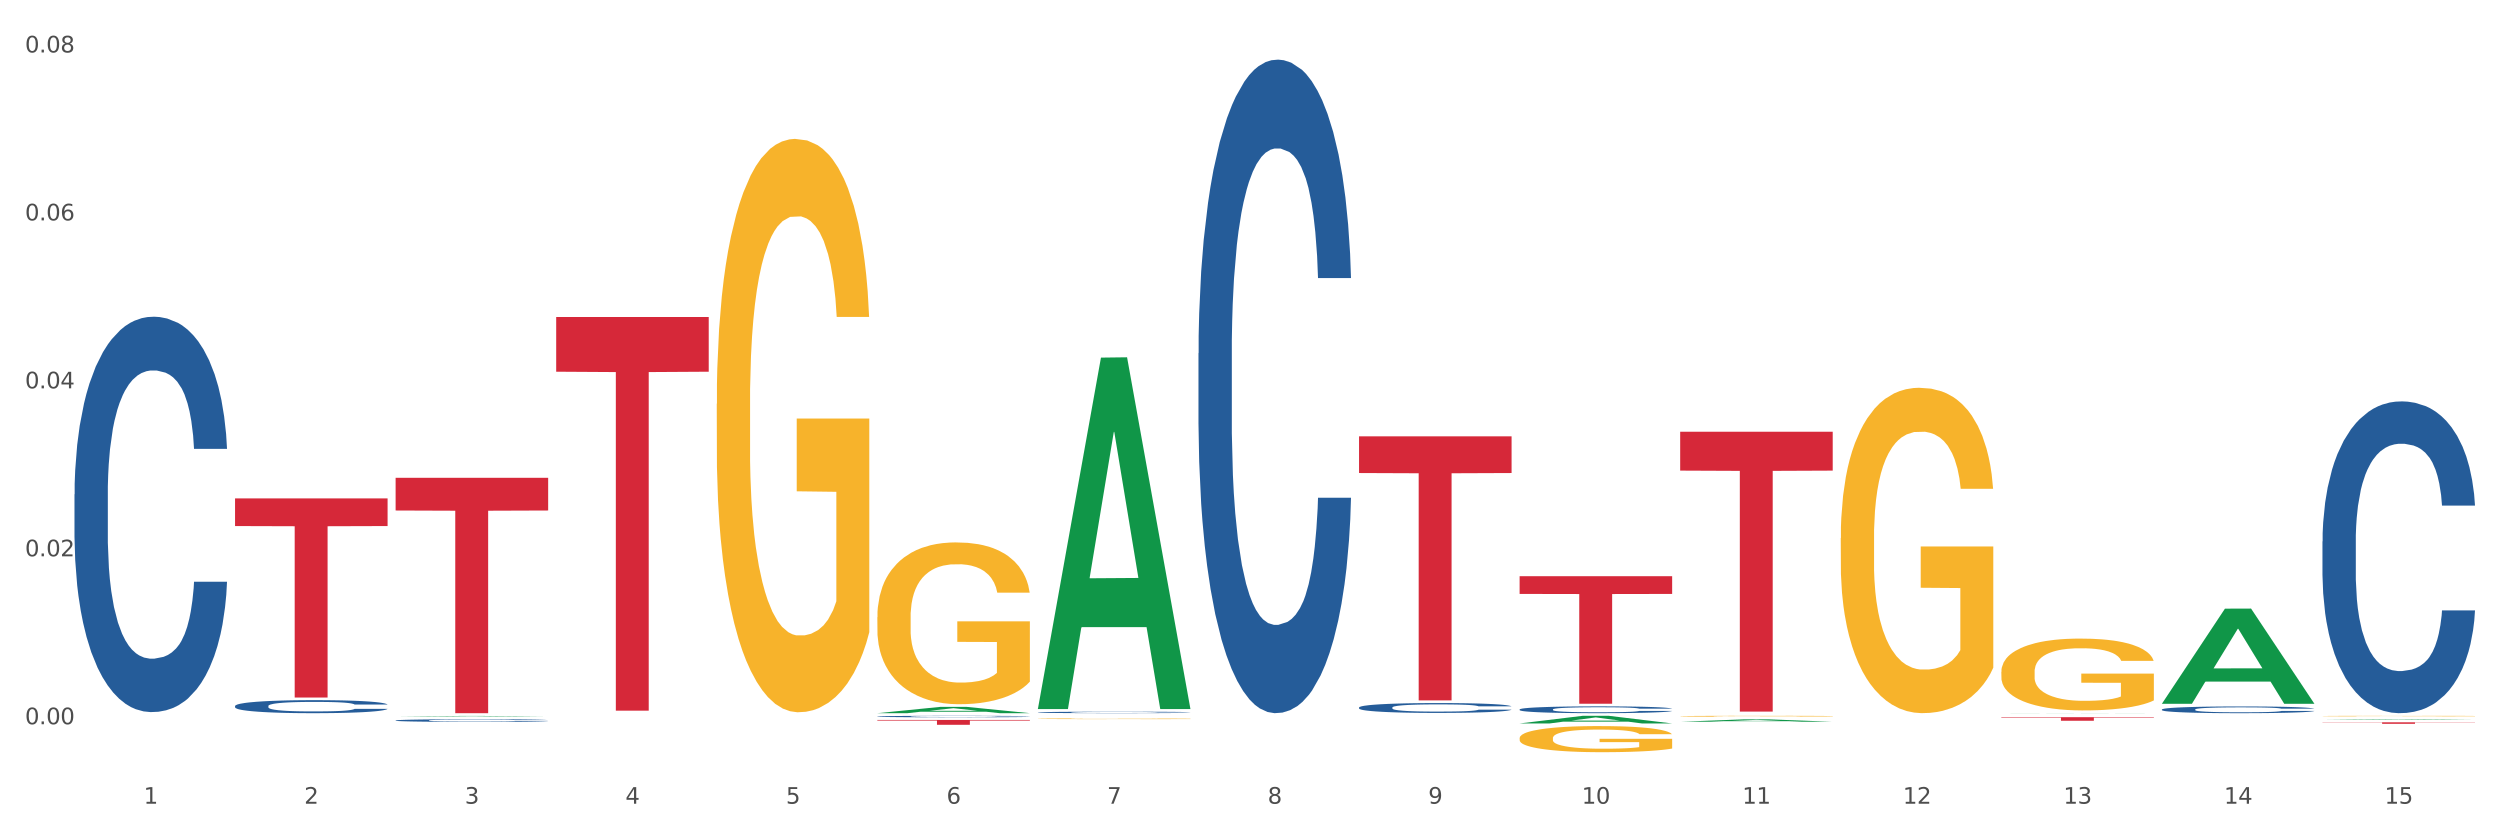 <?xml version="1.0" encoding="utf-8" standalone="no"?>
<!DOCTYPE svg PUBLIC "-//W3C//DTD SVG 1.1//EN"
  "http://www.w3.org/Graphics/SVG/1.1/DTD/svg11.dtd">
<svg xmlns:xlink="http://www.w3.org/1999/xlink" width="1080pt" height="360pt" viewBox="0 0 1080 360" xmlns="http://www.w3.org/2000/svg" version="1.1">
 <rect x="0" y="0" width="1080" height="360" fill="#333333" stroke="none"/>
 <defs>
  <style type="text/css">*{stroke-linejoin: round; stroke-linecap: butt}</style>
 </defs>
 <g id="figure_1">
  <g id="patch_1">
   <path d="M 0 360 
L 1080 360 
L 1080 0 
L 0 0 
z
" style="fill: #ffffff; stroke: #ffffff; stroke-linejoin: miter"/>
  </g>
  <g id="axes_1">
   <g id="matplotlib.axis_1">
    <g id="xtick_1">
     <g id="text_1">
      <!-- 1 -->
      <g style="fill: #4d4d4d" transform="translate(62.07 347.204) scale(0.096 -0.096)">
       <defs>
        <path id="DejaVuSans-31" d="M 794 531 
L 1825 531 
L 1825 4091 
L 703 3866 
L 703 4441 
L 1819 4666 
L 2450 4666 
L 2450 531 
L 3481 531 
L 3481 0 
L 794 0 
L 794 531 
z
" transform="scale(0.016)"/>
       </defs>
       <use xlink:href="#DejaVuSans-31"/>
      </g>
     </g>
    </g>
    <g id="xtick_2">
     <g id="text_2">
      <!-- 2 -->
      <g style="fill: #4d4d4d" transform="translate(131.436 347.204) scale(0.096 -0.096)">
       <defs>
        <path id="DejaVuSans-32" d="M 1228 531 
L 3431 531 
L 3431 0 
L 469 0 
L 469 531 
Q 828 903 1448 1529 
Q 2069 2156 2228 2338 
Q 2531 2678 2651 2914 
Q 2772 3150 2772 3378 
Q 2772 3750 2511 3984 
Q 2250 4219 1831 4219 
Q 1534 4219 1204 4116 
Q 875 4013 500 3803 
L 500 4441 
Q 881 4594 1212 4672 
Q 1544 4750 1819 4750 
Q 2544 4750 2975 4387 
Q 3406 4025 3406 3419 
Q 3406 3131 3298 2873 
Q 3191 2616 2906 2266 
Q 2828 2175 2409 1742 
Q 1991 1309 1228 531 
z
" transform="scale(0.016)"/>
       </defs>
       <use xlink:href="#DejaVuSans-32"/>
      </g>
     </g>
    </g>
    <g id="xtick_3">
     <g id="text_3">
      <!-- 3 -->
      <g style="fill: #4d4d4d" transform="translate(200.802 347.204) scale(0.096 -0.096)">
       <defs>
        <path id="DejaVuSans-33" d="M 2597 2516 
Q 3050 2419 3304 2112 
Q 3559 1806 3559 1356 
Q 3559 666 3084 287 
Q 2609 -91 1734 -91 
Q 1441 -91 1130 -33 
Q 819 25 488 141 
L 488 750 
Q 750 597 1062 519 
Q 1375 441 1716 441 
Q 2309 441 2620 675 
Q 2931 909 2931 1356 
Q 2931 1769 2642 2001 
Q 2353 2234 1838 2234 
L 1294 2234 
L 1294 2753 
L 1863 2753 
Q 2328 2753 2575 2939 
Q 2822 3125 2822 3475 
Q 2822 3834 2567 4026 
Q 2313 4219 1838 4219 
Q 1578 4219 1281 4162 
Q 984 4106 628 3988 
L 628 4550 
Q 988 4650 1302 4700 
Q 1616 4750 1894 4750 
Q 2613 4750 3031 4423 
Q 3450 4097 3450 3541 
Q 3450 3153 3228 2886 
Q 3006 2619 2597 2516 
z
" transform="scale(0.016)"/>
       </defs>
       <use xlink:href="#DejaVuSans-33"/>
      </g>
     </g>
    </g>
    <g id="xtick_4">
     <g id="text_4">
      <!-- 4 -->
      <g style="fill: #4d4d4d" transform="translate(270.169 347.204) scale(0.096 -0.096)">
       <defs>
        <path id="DejaVuSans-34" d="M 2419 4116 
L 825 1625 
L 2419 1625 
L 2419 4116 
z
M 2253 4666 
L 3047 4666 
L 3047 1625 
L 3713 1625 
L 3713 1100 
L 3047 1100 
L 3047 0 
L 2419 0 
L 2419 1100 
L 313 1100 
L 313 1709 
L 2253 4666 
z
" transform="scale(0.016)"/>
       </defs>
       <use xlink:href="#DejaVuSans-34"/>
      </g>
     </g>
    </g>
    <g id="xtick_5">
     <g id="text_5">
      <!-- 5 -->
      <g style="fill: #4d4d4d" transform="translate(339.535 347.204) scale(0.096 -0.096)">
       <defs>
        <path id="DejaVuSans-35" d="M 691 4666 
L 3169 4666 
L 3169 4134 
L 1269 4134 
L 1269 2991 
Q 1406 3038 1543 3061 
Q 1681 3084 1819 3084 
Q 2600 3084 3056 2656 
Q 3513 2228 3513 1497 
Q 3513 744 3044 326 
Q 2575 -91 1722 -91 
Q 1428 -91 1123 -41 
Q 819 9 494 109 
L 494 744 
Q 775 591 1075 516 
Q 1375 441 1709 441 
Q 2250 441 2565 725 
Q 2881 1009 2881 1497 
Q 2881 1984 2565 2268 
Q 2250 2553 1709 2553 
Q 1456 2553 1204 2497 
Q 953 2441 691 2322 
L 691 4666 
z
" transform="scale(0.016)"/>
       </defs>
       <use xlink:href="#DejaVuSans-35"/>
      </g>
     </g>
    </g>
    <g id="xtick_6">
     <g id="text_6">
      <!-- 6 -->
      <g style="fill: #4d4d4d" transform="translate(408.901 347.204) scale(0.096 -0.096)">
       <defs>
        <path id="DejaVuSans-36" d="M 2113 2584 
Q 1688 2584 1439 2293 
Q 1191 2003 1191 1497 
Q 1191 994 1439 701 
Q 1688 409 2113 409 
Q 2538 409 2786 701 
Q 3034 994 3034 1497 
Q 3034 2003 2786 2293 
Q 2538 2584 2113 2584 
z
M 3366 4563 
L 3366 3988 
Q 3128 4100 2886 4159 
Q 2644 4219 2406 4219 
Q 1781 4219 1451 3797 
Q 1122 3375 1075 2522 
Q 1259 2794 1537 2939 
Q 1816 3084 2150 3084 
Q 2853 3084 3261 2657 
Q 3669 2231 3669 1497 
Q 3669 778 3244 343 
Q 2819 -91 2113 -91 
Q 1303 -91 875 529 
Q 447 1150 447 2328 
Q 447 3434 972 4092 
Q 1497 4750 2381 4750 
Q 2619 4750 2861 4703 
Q 3103 4656 3366 4563 
z
" transform="scale(0.016)"/>
       </defs>
       <use xlink:href="#DejaVuSans-36"/>
      </g>
     </g>
    </g>
    <g id="xtick_7">
     <g id="text_7">
      <!-- 7 -->
      <g style="fill: #4d4d4d" transform="translate(478.267 347.204) scale(0.096 -0.096)">
       <defs>
        <path id="DejaVuSans-37" d="M 525 4666 
L 3525 4666 
L 3525 4397 
L 1831 0 
L 1172 0 
L 2766 4134 
L 525 4134 
L 525 4666 
z
" transform="scale(0.016)"/>
       </defs>
       <use xlink:href="#DejaVuSans-37"/>
      </g>
     </g>
    </g>
    <g id="xtick_8">
     <g id="text_8">
      <!-- 8 -->
      <g style="fill: #4d4d4d" transform="translate(547.634 347.204) scale(0.096 -0.096)">
       <defs>
        <path id="DejaVuSans-38" d="M 2034 2216 
Q 1584 2216 1326 1975 
Q 1069 1734 1069 1313 
Q 1069 891 1326 650 
Q 1584 409 2034 409 
Q 2484 409 2743 651 
Q 3003 894 3003 1313 
Q 3003 1734 2745 1975 
Q 2488 2216 2034 2216 
z
M 1403 2484 
Q 997 2584 770 2862 
Q 544 3141 544 3541 
Q 544 4100 942 4425 
Q 1341 4750 2034 4750 
Q 2731 4750 3128 4425 
Q 3525 4100 3525 3541 
Q 3525 3141 3298 2862 
Q 3072 2584 2669 2484 
Q 3125 2378 3379 2068 
Q 3634 1759 3634 1313 
Q 3634 634 3220 271 
Q 2806 -91 2034 -91 
Q 1263 -91 848 271 
Q 434 634 434 1313 
Q 434 1759 690 2068 
Q 947 2378 1403 2484 
z
M 1172 3481 
Q 1172 3119 1398 2916 
Q 1625 2713 2034 2713 
Q 2441 2713 2670 2916 
Q 2900 3119 2900 3481 
Q 2900 3844 2670 4047 
Q 2441 4250 2034 4250 
Q 1625 4250 1398 4047 
Q 1172 3844 1172 3481 
z
" transform="scale(0.016)"/>
       </defs>
       <use xlink:href="#DejaVuSans-38"/>
      </g>
     </g>
    </g>
    <g id="xtick_9">
     <g id="text_9">
      <!-- 9 -->
      <g style="fill: #4d4d4d" transform="translate(617 347.204) scale(0.096 -0.096)">
       <defs>
        <path id="DejaVuSans-39" d="M 703 97 
L 703 672 
Q 941 559 1184 500 
Q 1428 441 1663 441 
Q 2288 441 2617 861 
Q 2947 1281 2994 2138 
Q 2813 1869 2534 1725 
Q 2256 1581 1919 1581 
Q 1219 1581 811 2004 
Q 403 2428 403 3163 
Q 403 3881 828 4315 
Q 1253 4750 1959 4750 
Q 2769 4750 3195 4129 
Q 3622 3509 3622 2328 
Q 3622 1225 3098 567 
Q 2575 -91 1691 -91 
Q 1453 -91 1209 -44 
Q 966 3 703 97 
z
M 1959 2075 
Q 2384 2075 2632 2365 
Q 2881 2656 2881 3163 
Q 2881 3666 2632 3958 
Q 2384 4250 1959 4250 
Q 1534 4250 1286 3958 
Q 1038 3666 1038 3163 
Q 1038 2656 1286 2365 
Q 1534 2075 1959 2075 
z
" transform="scale(0.016)"/>
       </defs>
       <use xlink:href="#DejaVuSans-39"/>
      </g>
     </g>
    </g>
    <g id="xtick_10">
     <g id="text_10">
      <!-- 10 -->
      <g style="fill: #4d4d4d" transform="translate(683.312 347.204) scale(0.096 -0.096)">
       <defs>
        <path id="DejaVuSans-30" d="M 2034 4250 
Q 1547 4250 1301 3770 
Q 1056 3291 1056 2328 
Q 1056 1369 1301 889 
Q 1547 409 2034 409 
Q 2525 409 2770 889 
Q 3016 1369 3016 2328 
Q 3016 3291 2770 3770 
Q 2525 4250 2034 4250 
z
M 2034 4750 
Q 2819 4750 3233 4129 
Q 3647 3509 3647 2328 
Q 3647 1150 3233 529 
Q 2819 -91 2034 -91 
Q 1250 -91 836 529 
Q 422 1150 422 2328 
Q 422 3509 836 4129 
Q 1250 4750 2034 4750 
z
" transform="scale(0.016)"/>
       </defs>
       <use xlink:href="#DejaVuSans-31"/>
       <use xlink:href="#DejaVuSans-30" transform="translate(63.623 0)"/>
      </g>
     </g>
    </g>
    <g id="xtick_11">
     <g id="text_11">
      <!-- 11 -->
      <g style="fill: #4d4d4d" transform="translate(752.678 347.204) scale(0.096 -0.096)">
       <use xlink:href="#DejaVuSans-31"/>
       <use xlink:href="#DejaVuSans-31" transform="translate(63.623 0)"/>
      </g>
     </g>
    </g>
    <g id="xtick_12">
     <g id="text_12">
      <!-- 12 -->
      <g style="fill: #4d4d4d" transform="translate(822.044 347.204) scale(0.096 -0.096)">
       <use xlink:href="#DejaVuSans-31"/>
       <use xlink:href="#DejaVuSans-32" transform="translate(63.623 0)"/>
      </g>
     </g>
    </g>
    <g id="xtick_13">
     <g id="text_13">
      <!-- 13 -->
      <g style="fill: #4d4d4d" transform="translate(891.411 347.204) scale(0.096 -0.096)">
       <use xlink:href="#DejaVuSans-31"/>
       <use xlink:href="#DejaVuSans-33" transform="translate(63.623 0)"/>
      </g>
     </g>
    </g>
    <g id="xtick_14">
     <g id="text_14">
      <!-- 14 -->
      <g style="fill: #4d4d4d" transform="translate(960.777 347.204) scale(0.096 -0.096)">
       <use xlink:href="#DejaVuSans-31"/>
       <use xlink:href="#DejaVuSans-34" transform="translate(63.623 0)"/>
      </g>
     </g>
    </g>
    <g id="xtick_15">
     <g id="text_15">
      <!-- 15 -->
      <g style="fill: #4d4d4d" transform="translate(1030.143 347.204) scale(0.096 -0.096)">
       <use xlink:href="#DejaVuSans-31"/>
       <use xlink:href="#DejaVuSans-35" transform="translate(63.623 0)"/>
      </g>
     </g>
    </g>
    <g id="xtick_16"/>
    <g id="xtick_17"/>
    <g id="xtick_18"/>
    <g id="xtick_19"/>
    <g id="xtick_20"/>
    <g id="xtick_21"/>
    <g id="xtick_22"/>
    <g id="xtick_23"/>
    <g id="xtick_24"/>
    <g id="xtick_25"/>
    <g id="xtick_26"/>
    <g id="xtick_27"/>
    <g id="xtick_28"/>
    <g id="xtick_29"/>
   </g>
   <g id="matplotlib.axis_2">
    <g id="ytick_1">
     <g id="text_16">
      <!-- 0.00 -->
      <g style="fill: #4d4d4d" transform="translate(10.8 312.876) scale(0.096 -0.096)">
       <defs>
        <path id="DejaVuSans-2e" d="M 684 794 
L 1344 794 
L 1344 0 
L 684 0 
L 684 794 
z
" transform="scale(0.016)"/>
       </defs>
       <use xlink:href="#DejaVuSans-30"/>
       <use xlink:href="#DejaVuSans-2e" transform="translate(63.623 0)"/>
       <use xlink:href="#DejaVuSans-30" transform="translate(95.41 0)"/>
       <use xlink:href="#DejaVuSans-30" transform="translate(159.033 0)"/>
      </g>
     </g>
    </g>
    <g id="ytick_2">
     <g id="text_17">
      <!-- 0.02 -->
      <g style="fill: #4d4d4d" transform="translate(10.8 240.323) scale(0.096 -0.096)">
       <use xlink:href="#DejaVuSans-30"/>
       <use xlink:href="#DejaVuSans-2e" transform="translate(63.623 0)"/>
       <use xlink:href="#DejaVuSans-30" transform="translate(95.41 0)"/>
       <use xlink:href="#DejaVuSans-32" transform="translate(159.033 0)"/>
      </g>
     </g>
    </g>
    <g id="ytick_3">
     <g id="text_18">
      <!-- 0.04 -->
      <g style="fill: #4d4d4d" transform="translate(10.8 167.771) scale(0.096 -0.096)">
       <use xlink:href="#DejaVuSans-30"/>
       <use xlink:href="#DejaVuSans-2e" transform="translate(63.623 0)"/>
       <use xlink:href="#DejaVuSans-30" transform="translate(95.41 0)"/>
       <use xlink:href="#DejaVuSans-34" transform="translate(159.033 0)"/>
      </g>
     </g>
    </g>
    <g id="ytick_4">
     <g id="text_19">
      <!-- 0.06 -->
      <g style="fill: #4d4d4d" transform="translate(10.8 95.218) scale(0.096 -0.096)">
       <use xlink:href="#DejaVuSans-30"/>
       <use xlink:href="#DejaVuSans-2e" transform="translate(63.623 0)"/>
       <use xlink:href="#DejaVuSans-30" transform="translate(95.41 0)"/>
       <use xlink:href="#DejaVuSans-36" transform="translate(159.033 0)"/>
      </g>
     </g>
    </g>
    <g id="ytick_5">
     <g id="text_20">
      <!-- 0.08 -->
      <g style="fill: #4d4d4d" transform="translate(10.8 22.666) scale(0.096 -0.096)">
       <use xlink:href="#DejaVuSans-30"/>
       <use xlink:href="#DejaVuSans-2e" transform="translate(63.623 0)"/>
       <use xlink:href="#DejaVuSans-30" transform="translate(95.41 0)"/>
       <use xlink:href="#DejaVuSans-38" transform="translate(159.033 0)"/>
      </g>
     </g>
    </g>
    <g id="ytick_6"/>
    <g id="ytick_7"/>
    <g id="ytick_8"/>
    <g id="ytick_9"/>
   </g>
   <g id="PolyCollection_1">
    <path d="M 170.907 309.58 
L 170.975 309.58 
L 198.15 309.297 
L 209.427 309.296 
L 236.805 309.581 
L 223.762 309.581 
L 217.851 309.514 
L 189.794 309.514 
L 189.59 309.516 
L 183.883 309.581 
L 170.907 309.581 
L 170.907 309.58 
L 193.326 309.475 
L 214.319 309.475 
L 203.924 309.357 
L 203.788 309.356 
L 203.653 309.357 
L 193.258 309.475 
L 193.326 309.475 
L 170.907 309.58 
z
" clip-path="url(#p8380f7d288)" style="fill: #109648"/>
    <path d="M 725.837 186.498 
L 791.735 186.498 
L 791.735 203.303 
L 765.813 203.417 
L 765.813 307.424 
L 751.603 307.424 
L 751.603 203.417 
L 725.837 203.303 
L 725.837 186.612 
L 725.837 186.498 
z
" clip-path="url(#p8380f7d288)" style="fill: #d62839"/>
    <path d="M 656.471 248.917 
L 722.369 248.917 
L 722.369 256.574 
L 696.447 256.625 
L 696.447 304.011 
L 682.237 304.011 
L 682.237 256.625 
L 656.471 256.574 
L 656.471 248.969 
L 656.471 248.917 
z
" clip-path="url(#p8380f7d288)" style="fill: #d62839"/>
    <path d="M 587.105 188.492 
L 653.003 188.492 
L 653.003 204.347 
L 627.081 204.454 
L 627.081 302.584 
L 612.871 302.584 
L 612.871 204.454 
L 587.105 204.347 
L 587.105 188.599 
L 587.105 188.492 
z
" clip-path="url(#p8380f7d288)" style="fill: #d62839"/>
    <path d="M 379.006 311.012 
L 444.904 311.012 
L 444.904 311.303 
L 418.982 311.305 
L 418.982 313.104 
L 404.772 313.104 
L 404.772 311.305 
L 379.006 311.303 
L 379.006 311.014 
L 379.006 311.012 
z
" clip-path="url(#p8380f7d288)" style="fill: #d62839"/>
    <path d="M 240.274 136.941 
L 306.172 136.941 
L 306.172 160.577 
L 280.25 160.737 
L 280.25 307.022 
L 266.039 307.022 
L 266.039 160.737 
L 240.274 160.577 
L 240.274 137.101 
L 240.274 136.941 
z
" clip-path="url(#p8380f7d288)" style="fill: #d62839"/>
    <path d="M 170.907 206.403 
L 236.805 206.403 
L 236.805 220.535 
L 210.883 220.63 
L 210.883 308.095 
L 196.673 308.095 
L 196.673 220.63 
L 170.907 220.535 
L 170.907 206.498 
L 170.907 206.403 
z
" clip-path="url(#p8380f7d288)" style="fill: #d62839"/>
    <path d="M 101.541 215.299 
L 167.439 215.299 
L 167.439 227.254 
L 141.517 227.335 
L 141.517 301.327 
L 127.307 301.327 
L 127.307 227.335 
L 101.541 227.254 
L 101.541 215.38 
L 101.541 215.299 
z
" clip-path="url(#p8380f7d288)" style="fill: #d62839"/>
    <path d="M 32.175 213.565 
L 32.253 213.409 
L 32.253 209.041 
L 32.487 203.113 
L 33.343 192.194 
L 34.434 183.926 
L 36.303 174.254 
L 37.316 170.198 
L 38.64 165.675 
L 41.366 158.343 
L 44.482 152.103 
L 46.663 148.671 
L 48.299 146.487 
L 51.96 142.587 
L 54.063 140.871 
L 56.244 139.468 
L 58.114 138.532 
L 61.229 137.44 
L 63.722 136.972 
L 66.604 136.816 
L 69.019 136.972 
L 72.212 137.596 
L 76.886 139.468 
L 78.677 140.559 
L 81.092 142.431 
L 83.585 144.927 
L 85.61 147.423 
L 87.947 151.011 
L 90.361 155.691 
L 92.698 161.619 
L 94.334 167.079 
L 95.658 172.85 
L 96.827 179.87 
L 97.683 187.514 
L 98.073 193.91 
L 83.818 193.91 
L 83.429 188.138 
L 82.65 181.898 
L 81.871 177.686 
L 81.014 174.254 
L 79.69 170.354 
L 78.522 167.859 
L 76.574 164.895 
L 74.783 163.023 
L 73.303 161.931 
L 71.511 160.995 
L 67.694 160.059 
L 64.968 160.059 
L 63.255 160.371 
L 61.151 161.151 
L 59.36 162.243 
L 57.257 164.115 
L 55.621 166.143 
L 53.985 168.794 
L 53.05 170.666 
L 51.648 174.098 
L 50.714 176.906 
L 49.467 181.742 
L 48.766 185.174 
L 47.52 194.066 
L 46.975 200.617 
L 46.741 205.141 
L 46.585 210.133 
L 46.585 234.468 
L 47.053 245.388 
L 47.442 250.068 
L 48.065 255.371 
L 49.234 262.235 
L 50.947 268.943 
L 52.739 273.779 
L 54.219 276.743 
L 55.621 278.927 
L 57.023 280.643 
L 58.737 282.202 
L 60.139 283.138 
L 62.242 284.074 
L 64.734 284.542 
L 66.682 284.542 
L 70.654 283.762 
L 72.446 282.982 
L 74.16 281.89 
L 76.029 280.175 
L 77.509 278.303 
L 78.366 276.899 
L 79.768 273.935 
L 80.858 270.815 
L 81.793 267.227 
L 82.416 264.107 
L 83.117 259.427 
L 83.663 254.123 
L 83.818 251.316 
L 98.073 251.316 
L 97.761 256.931 
L 97.216 262.391 
L 96.126 269.723 
L 95.269 273.935 
L 93.945 279.083 
L 92.542 283.45 
L 90.595 288.286 
L 88.804 291.874 
L 86.934 294.994 
L 84.909 297.802 
L 81.248 301.702 
L 79.924 302.794 
L 77.12 304.666 
L 74.939 305.758 
L 71.745 306.85 
L 68.473 307.474 
L 65.046 307.63 
L 62.008 307.318 
L 58.659 306.382 
L 56.556 305.446 
L 54.219 304.042 
L 51.493 301.858 
L 48.922 299.206 
L 46.507 296.086 
L 44.248 292.498 
L 42.145 288.442 
L 39.419 281.734 
L 37.394 275.183 
L 35.914 269.099 
L 34.901 263.951 
L 33.889 257.399 
L 33.343 252.876 
L 32.487 241.956 
L 32.175 231.816 
L 32.175 213.565 
z
" clip-path="url(#p8380f7d288)" style="fill: #255c99"/>
    <path d="M 101.541 304.992 
L 101.619 304.987 
L 101.619 304.843 
L 101.853 304.647 
L 102.71 304.287 
L 103.8 304.015 
L 105.67 303.696 
L 106.682 303.562 
L 108.006 303.413 
L 110.733 303.171 
L 113.848 302.965 
L 116.029 302.852 
L 117.665 302.78 
L 121.326 302.651 
L 123.429 302.594 
L 125.61 302.548 
L 127.48 302.517 
L 130.595 302.481 
L 133.088 302.466 
L 135.97 302.461 
L 138.385 302.466 
L 141.578 302.486 
L 146.252 302.548 
L 148.044 302.584 
L 150.458 302.646 
L 152.951 302.728 
L 154.976 302.811 
L 157.313 302.929 
L 159.728 303.083 
L 162.064 303.279 
L 163.7 303.459 
L 165.024 303.649 
L 166.193 303.881 
L 167.05 304.133 
L 167.439 304.344 
L 153.185 304.344 
L 152.795 304.154 
L 152.016 303.948 
L 151.237 303.809 
L 150.38 303.696 
L 149.056 303.567 
L 147.888 303.485 
L 145.941 303.387 
L 144.149 303.325 
L 142.669 303.289 
L 140.877 303.258 
L 137.061 303.227 
L 134.334 303.227 
L 132.621 303.238 
L 130.518 303.263 
L 128.726 303.299 
L 126.623 303.361 
L 124.987 303.428 
L 123.351 303.515 
L 122.417 303.577 
L 121.015 303.69 
L 120.08 303.783 
L 118.834 303.943 
L 118.133 304.056 
L 116.886 304.349 
L 116.341 304.565 
L 116.107 304.714 
L 115.952 304.879 
L 115.952 305.682 
L 116.419 306.042 
L 116.808 306.196 
L 117.431 306.371 
L 118.6 306.598 
L 120.314 306.819 
L 122.105 306.978 
L 123.585 307.076 
L 124.987 307.148 
L 126.389 307.205 
L 128.103 307.256 
L 129.505 307.287 
L 131.608 307.318 
L 134.101 307.333 
L 136.048 307.333 
L 140.021 307.308 
L 141.812 307.282 
L 143.526 307.246 
L 145.395 307.189 
L 146.875 307.128 
L 147.732 307.081 
L 149.134 306.984 
L 150.225 306.881 
L 151.159 306.762 
L 151.783 306.659 
L 152.484 306.505 
L 153.029 306.33 
L 153.185 306.237 
L 167.439 306.237 
L 167.128 306.423 
L 166.582 306.603 
L 165.492 306.845 
L 164.635 306.984 
L 163.311 307.153 
L 161.909 307.297 
L 159.961 307.457 
L 158.17 307.575 
L 156.3 307.678 
L 154.275 307.771 
L 150.614 307.899 
L 149.29 307.935 
L 146.486 307.997 
L 144.305 308.033 
L 141.111 308.069 
L 137.84 308.09 
L 134.412 308.095 
L 131.374 308.085 
L 128.025 308.054 
L 125.922 308.023 
L 123.585 307.977 
L 120.859 307.905 
L 118.288 307.817 
L 115.874 307.714 
L 113.615 307.596 
L 111.512 307.462 
L 108.785 307.241 
L 106.76 307.025 
L 105.28 306.824 
L 104.267 306.654 
L 103.255 306.438 
L 102.71 306.289 
L 101.853 305.929 
L 101.541 305.594 
L 101.541 304.992 
z
" clip-path="url(#p8380f7d288)" style="fill: #255c99"/>
    <path d="M 170.907 311.228 
L 170.985 311.227 
L 170.985 311.198 
L 171.219 311.158 
L 172.076 311.085 
L 173.166 311.03 
L 175.036 310.965 
L 176.048 310.938 
L 177.373 310.908 
L 180.099 310.859 
L 183.215 310.817 
L 185.396 310.794 
L 187.031 310.779 
L 190.692 310.753 
L 192.796 310.742 
L 194.977 310.732 
L 196.846 310.726 
L 199.962 310.719 
L 202.454 310.716 
L 205.336 310.715 
L 207.751 310.716 
L 210.945 310.72 
L 215.618 310.732 
L 217.41 310.74 
L 219.825 310.752 
L 222.317 310.769 
L 224.342 310.786 
L 226.679 310.81 
L 229.094 310.841 
L 231.431 310.88 
L 233.066 310.917 
L 234.391 310.956 
L 235.559 311.003 
L 236.416 311.054 
L 236.805 311.096 
L 222.551 311.096 
L 222.161 311.058 
L 221.382 311.016 
L 220.604 310.988 
L 219.747 310.965 
L 218.422 310.939 
L 217.254 310.922 
L 215.307 310.902 
L 213.515 310.89 
L 212.035 310.883 
L 210.244 310.876 
L 206.427 310.87 
L 203.701 310.87 
L 201.987 310.872 
L 199.884 310.877 
L 198.092 310.885 
L 195.989 310.897 
L 194.353 310.911 
L 192.718 310.928 
L 191.783 310.941 
L 190.381 310.964 
L 189.446 310.983 
L 188.2 311.015 
L 187.499 311.038 
L 186.252 311.097 
L 185.707 311.141 
L 185.474 311.172 
L 185.318 311.205 
L 185.318 311.368 
L 185.785 311.441 
L 186.175 311.472 
L 186.798 311.507 
L 187.966 311.553 
L 189.68 311.598 
L 191.471 311.631 
L 192.951 311.65 
L 194.353 311.665 
L 195.755 311.676 
L 197.469 311.687 
L 198.871 311.693 
L 200.974 311.699 
L 203.467 311.703 
L 205.414 311.703 
L 209.387 311.697 
L 211.178 311.692 
L 212.892 311.685 
L 214.761 311.673 
L 216.241 311.661 
L 217.098 311.651 
L 218.5 311.632 
L 219.591 311.611 
L 220.526 311.587 
L 221.149 311.566 
L 221.85 311.535 
L 222.395 311.499 
L 222.551 311.48 
L 236.805 311.48 
L 236.494 311.518 
L 235.949 311.554 
L 234.858 311.603 
L 234.001 311.632 
L 232.677 311.666 
L 231.275 311.695 
L 229.328 311.728 
L 227.536 311.752 
L 225.667 311.772 
L 223.641 311.791 
L 219.98 311.817 
L 218.656 311.825 
L 215.852 311.837 
L 213.671 311.844 
L 210.477 311.852 
L 207.206 311.856 
L 203.779 311.857 
L 200.741 311.855 
L 197.391 311.849 
L 195.288 311.842 
L 192.951 311.833 
L 190.225 311.818 
L 187.655 311.801 
L 185.24 311.78 
L 182.981 311.756 
L 180.878 311.729 
L 178.152 311.684 
L 176.126 311.64 
L 174.646 311.599 
L 173.634 311.565 
L 172.621 311.521 
L 172.076 311.491 
L 171.219 311.418 
L 170.907 311.35 
L 170.907 311.228 
z
" clip-path="url(#p8380f7d288)" style="fill: #255c99"/>
    <path d="M 379.006 309.521 
L 379.084 309.52 
L 379.084 309.504 
L 379.318 309.481 
L 380.175 309.439 
L 381.265 309.408 
L 383.134 309.371 
L 384.147 309.356 
L 385.471 309.339 
L 388.198 309.311 
L 391.313 309.287 
L 393.494 309.274 
L 395.13 309.266 
L 398.791 309.251 
L 400.894 309.244 
L 403.075 309.239 
L 404.945 309.235 
L 408.06 309.231 
L 410.553 309.229 
L 413.435 309.229 
L 415.85 309.229 
L 419.043 309.232 
L 423.717 309.239 
L 425.509 309.243 
L 427.923 309.25 
L 430.416 309.26 
L 432.441 309.269 
L 434.778 309.283 
L 437.193 309.301 
L 439.529 309.323 
L 441.165 309.344 
L 442.489 309.366 
L 443.658 309.393 
L 444.515 309.422 
L 444.904 309.446 
L 430.65 309.446 
L 430.26 309.424 
L 429.481 309.4 
L 428.702 309.384 
L 427.845 309.371 
L 426.521 309.356 
L 425.353 309.347 
L 423.405 309.336 
L 421.614 309.328 
L 420.134 309.324 
L 418.342 309.321 
L 414.526 309.317 
L 411.799 309.317 
L 410.086 309.318 
L 407.982 309.321 
L 406.191 309.326 
L 404.088 309.333 
L 402.452 309.34 
L 400.816 309.35 
L 399.882 309.358 
L 398.479 309.371 
L 397.545 309.381 
L 396.298 309.4 
L 395.597 309.413 
L 394.351 309.447 
L 393.806 309.472 
L 393.572 309.489 
L 393.416 309.508 
L 393.416 309.6 
L 393.884 309.642 
L 394.273 309.66 
L 394.896 309.68 
L 396.065 309.706 
L 397.778 309.731 
L 399.57 309.75 
L 401.05 309.761 
L 402.452 309.769 
L 403.854 309.776 
L 405.568 309.782 
L 406.97 309.785 
L 409.073 309.789 
L 411.566 309.791 
L 413.513 309.791 
L 417.485 309.788 
L 419.277 309.785 
L 420.991 309.781 
L 422.86 309.774 
L 424.34 309.767 
L 425.197 309.762 
L 426.599 309.75 
L 427.69 309.739 
L 428.624 309.725 
L 429.247 309.713 
L 429.948 309.695 
L 430.494 309.675 
L 430.65 309.664 
L 444.904 309.664 
L 444.592 309.686 
L 444.047 309.706 
L 442.957 309.734 
L 442.1 309.75 
L 440.776 309.77 
L 439.374 309.787 
L 437.426 309.805 
L 435.635 309.819 
L 433.765 309.831 
L 431.74 309.841 
L 428.079 309.856 
L 426.755 309.86 
L 423.951 309.867 
L 421.77 309.871 
L 418.576 309.876 
L 415.304 309.878 
L 411.877 309.879 
L 408.839 309.877 
L 405.49 309.874 
L 403.387 309.87 
L 401.05 309.865 
L 398.324 309.857 
L 395.753 309.847 
L 393.339 309.835 
L 391.08 309.821 
L 388.976 309.806 
L 386.25 309.78 
L 384.225 309.755 
L 382.745 309.732 
L 381.732 309.712 
L 380.72 309.688 
L 380.175 309.67 
L 379.318 309.629 
L 379.006 309.59 
L 379.006 309.521 
z
" clip-path="url(#p8380f7d288)" style="fill: #255c99"/>
    <path d="M 864.57 309.822 
L 930.468 309.822 
L 930.468 310.037 
L 904.546 310.038 
L 904.546 311.366 
L 890.335 311.366 
L 890.335 310.038 
L 864.57 310.037 
L 864.57 309.824 
L 864.57 309.822 
z
" clip-path="url(#p8380f7d288)" style="fill: #d62839"/>
    <path d="M 448.372 307.745 
L 448.45 307.744 
L 448.45 307.728 
L 448.684 307.706 
L 449.541 307.665 
L 450.631 307.635 
L 452.501 307.599 
L 453.513 307.583 
L 454.837 307.567 
L 457.564 307.539 
L 460.679 307.516 
L 462.861 307.503 
L 464.496 307.495 
L 468.157 307.481 
L 470.26 307.474 
L 472.441 307.469 
L 474.311 307.466 
L 477.427 307.462 
L 479.919 307.46 
L 482.801 307.459 
L 485.216 307.46 
L 488.41 307.462 
L 493.083 307.469 
L 494.875 307.473 
L 497.289 307.48 
L 499.782 307.489 
L 501.807 307.499 
L 504.144 307.512 
L 506.559 307.529 
L 508.896 307.552 
L 510.531 307.572 
L 511.856 307.593 
L 513.024 307.619 
L 513.881 307.648 
L 514.27 307.672 
L 500.016 307.672 
L 499.626 307.65 
L 498.847 307.627 
L 498.068 307.611 
L 497.212 307.599 
L 495.887 307.584 
L 494.719 307.575 
L 492.772 307.564 
L 490.98 307.557 
L 489.5 307.553 
L 487.709 307.549 
L 483.892 307.546 
L 481.165 307.546 
L 479.452 307.547 
L 477.349 307.55 
L 475.557 307.554 
L 473.454 307.561 
L 471.818 307.568 
L 470.183 307.578 
L 469.248 307.585 
L 467.846 307.598 
L 466.911 307.608 
L 465.665 307.626 
L 464.964 307.639 
L 463.717 307.672 
L 463.172 307.697 
L 462.938 307.713 
L 462.783 307.732 
L 462.783 307.823 
L 463.25 307.863 
L 463.639 307.881 
L 464.263 307.9 
L 465.431 307.926 
L 467.145 307.951 
L 468.936 307.969 
L 470.416 307.98 
L 471.818 307.988 
L 473.22 307.994 
L 474.934 308 
L 476.336 308.004 
L 478.439 308.007 
L 480.932 308.009 
L 482.879 308.009 
L 486.852 308.006 
L 488.643 308.003 
L 490.357 307.999 
L 492.226 307.993 
L 493.706 307.986 
L 494.563 307.981 
L 495.965 307.97 
L 497.056 307.958 
L 497.99 307.945 
L 498.614 307.933 
L 499.315 307.916 
L 499.86 307.896 
L 500.016 307.885 
L 514.27 307.885 
L 513.959 307.906 
L 513.413 307.927 
L 512.323 307.954 
L 511.466 307.97 
L 510.142 307.989 
L 508.74 308.005 
L 506.792 308.023 
L 505.001 308.036 
L 503.131 308.048 
L 501.106 308.058 
L 497.445 308.073 
L 496.121 308.077 
L 493.317 308.084 
L 491.136 308.088 
L 487.942 308.092 
L 484.671 308.094 
L 481.243 308.095 
L 478.206 308.094 
L 474.856 308.09 
L 472.753 308.087 
L 470.416 308.082 
L 467.69 308.073 
L 465.119 308.064 
L 462.705 308.052 
L 460.446 308.039 
L 458.343 308.024 
L 455.616 307.999 
L 453.591 307.974 
L 452.111 307.952 
L 451.099 307.932 
L 450.086 307.908 
L 449.541 307.891 
L 448.684 307.851 
L 448.372 307.813 
L 448.372 307.745 
z
" clip-path="url(#p8380f7d288)" style="fill: #255c99"/>
    <path d="M 587.105 305.634 
L 587.183 305.631 
L 587.183 305.521 
L 587.416 305.373 
L 588.273 305.101 
L 589.364 304.894 
L 591.233 304.653 
L 592.246 304.551 
L 593.57 304.438 
L 596.296 304.255 
L 599.412 304.099 
L 601.593 304.014 
L 603.229 303.959 
L 606.89 303.862 
L 608.993 303.819 
L 611.174 303.784 
L 613.043 303.761 
L 616.159 303.733 
L 618.652 303.722 
L 621.534 303.718 
L 623.948 303.722 
L 627.142 303.737 
L 631.816 303.784 
L 633.607 303.811 
L 636.022 303.858 
L 638.514 303.92 
L 640.54 303.983 
L 642.877 304.072 
L 645.291 304.189 
L 647.628 304.337 
L 649.264 304.473 
L 650.588 304.618 
L 651.756 304.793 
L 652.613 304.984 
L 653.003 305.144 
L 638.748 305.144 
L 638.359 304.999 
L 637.58 304.844 
L 636.801 304.738 
L 635.944 304.653 
L 634.62 304.555 
L 633.451 304.493 
L 631.504 304.419 
L 629.713 304.372 
L 628.233 304.345 
L 626.441 304.322 
L 622.624 304.298 
L 619.898 304.298 
L 618.184 304.306 
L 616.081 304.325 
L 614.29 304.353 
L 612.186 304.399 
L 610.551 304.45 
L 608.915 304.516 
L 607.98 304.563 
L 606.578 304.649 
L 605.643 304.719 
L 604.397 304.84 
L 603.696 304.925 
L 602.45 305.147 
L 601.905 305.311 
L 601.671 305.424 
L 601.515 305.549 
L 601.515 306.157 
L 601.982 306.429 
L 602.372 306.546 
L 602.995 306.679 
L 604.163 306.85 
L 605.877 307.018 
L 607.669 307.138 
L 609.149 307.212 
L 610.551 307.267 
L 611.953 307.31 
L 613.666 307.349 
L 615.069 307.372 
L 617.172 307.395 
L 619.664 307.407 
L 621.612 307.407 
L 625.584 307.388 
L 627.376 307.368 
L 629.089 307.341 
L 630.959 307.298 
L 632.439 307.251 
L 633.296 307.216 
L 634.698 307.142 
L 635.788 307.064 
L 636.723 306.975 
L 637.346 306.897 
L 638.047 306.78 
L 638.592 306.647 
L 638.748 306.577 
L 653.003 306.577 
L 652.691 306.718 
L 652.146 306.854 
L 651.055 307.037 
L 650.199 307.142 
L 648.874 307.271 
L 647.472 307.38 
L 645.525 307.501 
L 643.733 307.59 
L 641.864 307.668 
L 639.839 307.738 
L 636.178 307.836 
L 634.853 307.863 
L 632.049 307.91 
L 629.868 307.937 
L 626.675 307.964 
L 623.403 307.98 
L 619.976 307.984 
L 616.938 307.976 
L 613.589 307.953 
L 611.485 307.929 
L 609.149 307.894 
L 606.422 307.84 
L 603.852 307.773 
L 601.437 307.695 
L 599.178 307.606 
L 597.075 307.505 
L 594.349 307.337 
L 592.324 307.173 
L 590.844 307.021 
L 589.831 306.893 
L 588.818 306.729 
L 588.273 306.616 
L 587.416 306.344 
L 587.105 306.09 
L 587.105 305.634 
z
" clip-path="url(#p8380f7d288)" style="fill: #255c99"/>
    <path d="M 656.471 306.471 
L 656.549 306.468 
L 656.549 306.392 
L 656.783 306.29 
L 657.639 306.102 
L 658.73 305.959 
L 660.599 305.792 
L 661.612 305.722 
L 662.936 305.644 
L 665.662 305.517 
L 668.778 305.409 
L 670.959 305.35 
L 672.595 305.312 
L 676.256 305.245 
L 678.359 305.215 
L 680.54 305.191 
L 682.41 305.175 
L 685.525 305.156 
L 688.018 305.148 
L 690.9 305.145 
L 693.315 305.148 
L 696.508 305.159 
L 701.182 305.191 
L 702.973 305.21 
L 705.388 305.242 
L 707.881 305.285 
L 709.906 305.328 
L 712.243 305.39 
L 714.657 305.471 
L 716.994 305.574 
L 718.63 305.668 
L 719.954 305.768 
L 721.123 305.889 
L 721.979 306.021 
L 722.369 306.131 
L 708.114 306.131 
L 707.725 306.031 
L 706.946 305.924 
L 706.167 305.851 
L 705.31 305.792 
L 703.986 305.724 
L 702.818 305.681 
L 700.87 305.63 
L 699.079 305.598 
L 697.599 305.579 
L 695.807 305.563 
L 691.99 305.547 
L 689.264 305.547 
L 687.55 305.552 
L 685.447 305.565 
L 683.656 305.584 
L 681.553 305.617 
L 679.917 305.652 
L 678.281 305.697 
L 677.346 305.73 
L 675.944 305.789 
L 675.01 305.838 
L 673.763 305.921 
L 673.062 305.98 
L 671.816 306.134 
L 671.271 306.247 
L 671.037 306.325 
L 670.881 306.411 
L 670.881 306.832 
L 671.349 307.02 
L 671.738 307.101 
L 672.361 307.193 
L 673.53 307.311 
L 675.243 307.427 
L 677.035 307.51 
L 678.515 307.562 
L 679.917 307.599 
L 681.319 307.629 
L 683.033 307.656 
L 684.435 307.672 
L 686.538 307.688 
L 689.03 307.696 
L 690.978 307.696 
L 694.95 307.683 
L 696.742 307.669 
L 698.456 307.65 
L 700.325 307.621 
L 701.805 307.588 
L 702.662 307.564 
L 704.064 307.513 
L 705.154 307.459 
L 706.089 307.397 
L 706.712 307.343 
L 707.413 307.263 
L 707.959 307.171 
L 708.114 307.122 
L 722.369 307.122 
L 722.057 307.219 
L 721.512 307.314 
L 720.422 307.44 
L 719.565 307.513 
L 718.241 307.602 
L 716.838 307.677 
L 714.891 307.761 
L 713.1 307.823 
L 711.23 307.877 
L 709.205 307.925 
L 705.544 307.993 
L 704.22 308.011 
L 701.416 308.044 
L 699.235 308.063 
L 696.041 308.081 
L 692.769 308.092 
L 689.342 308.095 
L 686.304 308.09 
L 682.955 308.073 
L 680.852 308.057 
L 678.515 308.033 
L 675.789 307.995 
L 673.218 307.949 
L 670.803 307.896 
L 668.544 307.834 
L 666.441 307.764 
L 663.715 307.648 
L 661.69 307.535 
L 660.21 307.43 
L 659.197 307.341 
L 658.185 307.228 
L 657.639 307.149 
L 656.783 306.961 
L 656.471 306.786 
L 656.471 306.471 
z
" clip-path="url(#p8380f7d288)" style="fill: #255c99"/>
    <path d="M 933.936 306.491 
L 934.014 306.488 
L 934.014 306.414 
L 934.247 306.313 
L 935.104 306.127 
L 936.195 305.986 
L 938.064 305.821 
L 939.077 305.752 
L 940.401 305.674 
L 943.127 305.549 
L 946.243 305.443 
L 948.424 305.385 
L 950.06 305.347 
L 953.721 305.281 
L 955.824 305.252 
L 958.005 305.228 
L 959.874 305.212 
L 962.99 305.193 
L 965.483 305.185 
L 968.365 305.182 
L 970.779 305.185 
L 973.973 305.196 
L 978.647 305.228 
L 980.438 305.246 
L 982.853 305.278 
L 985.346 305.321 
L 987.371 305.363 
L 989.708 305.424 
L 992.122 305.504 
L 994.459 305.605 
L 996.095 305.698 
L 997.419 305.797 
L 998.587 305.917 
L 999.444 306.047 
L 999.834 306.156 
L 985.579 306.156 
L 985.19 306.057 
L 984.411 305.951 
L 983.632 305.879 
L 982.775 305.821 
L 981.451 305.754 
L 980.283 305.712 
L 978.335 305.661 
L 976.544 305.629 
L 975.064 305.611 
L 973.272 305.595 
L 969.455 305.579 
L 966.729 305.579 
L 965.015 305.584 
L 962.912 305.597 
L 961.121 305.616 
L 959.018 305.648 
L 957.382 305.682 
L 955.746 305.728 
L 954.811 305.76 
L 953.409 305.818 
L 952.475 305.866 
L 951.228 305.948 
L 950.527 306.007 
L 949.281 306.159 
L 948.736 306.27 
L 948.502 306.347 
L 948.346 306.433 
L 948.346 306.847 
L 948.814 307.034 
L 949.203 307.113 
L 949.826 307.204 
L 950.995 307.321 
L 952.708 307.435 
L 954.5 307.518 
L 955.98 307.568 
L 957.382 307.606 
L 958.784 307.635 
L 960.498 307.661 
L 961.9 307.677 
L 964.003 307.693 
L 966.495 307.701 
L 968.443 307.701 
L 972.415 307.688 
L 974.207 307.675 
L 975.92 307.656 
L 977.79 307.627 
L 979.27 307.595 
L 980.127 307.571 
L 981.529 307.52 
L 982.619 307.467 
L 983.554 307.406 
L 984.177 307.353 
L 984.878 307.273 
L 985.423 307.183 
L 985.579 307.135 
L 999.834 307.135 
L 999.522 307.23 
L 998.977 307.324 
L 997.886 307.449 
L 997.03 307.52 
L 995.705 307.608 
L 994.303 307.683 
L 992.356 307.765 
L 990.564 307.826 
L 988.695 307.879 
L 986.67 307.927 
L 983.009 307.994 
L 981.685 308.012 
L 978.88 308.044 
L 976.699 308.063 
L 973.506 308.082 
L 970.234 308.092 
L 966.807 308.095 
L 963.769 308.09 
L 960.42 308.074 
L 958.317 308.058 
L 955.98 308.034 
L 953.253 307.997 
L 950.683 307.951 
L 948.268 307.898 
L 946.009 307.837 
L 943.906 307.768 
L 941.18 307.653 
L 939.155 307.542 
L 937.675 307.438 
L 936.662 307.35 
L 935.65 307.238 
L 935.104 307.161 
L 934.247 306.975 
L 933.936 306.802 
L 933.936 306.491 
z
" clip-path="url(#p8380f7d288)" style="fill: #255c99"/>
    <path d="M 1003.302 233.918 
L 1003.38 233.795 
L 1003.38 230.351 
L 1003.614 225.676 
L 1004.47 217.066 
L 1005.561 210.546 
L 1007.43 202.919 
L 1008.443 199.721 
L 1009.767 196.153 
L 1012.494 190.372 
L 1015.609 185.451 
L 1017.79 182.745 
L 1019.426 181.023 
L 1023.087 177.948 
L 1025.19 176.594 
L 1027.371 175.487 
L 1029.241 174.749 
L 1032.356 173.888 
L 1034.849 173.519 
L 1037.731 173.396 
L 1040.146 173.519 
L 1043.339 174.011 
L 1048.013 175.487 
L 1049.805 176.348 
L 1052.219 177.825 
L 1054.712 179.793 
L 1056.737 181.761 
L 1059.074 184.59 
L 1061.489 188.281 
L 1063.825 192.955 
L 1065.461 197.261 
L 1066.785 201.812 
L 1067.954 207.348 
L 1068.811 213.375 
L 1069.2 218.419 
L 1054.945 218.419 
L 1054.556 213.867 
L 1053.777 208.947 
L 1052.998 205.625 
L 1052.141 202.919 
L 1050.817 199.844 
L 1049.649 197.876 
L 1047.701 195.538 
L 1045.91 194.062 
L 1044.43 193.201 
L 1042.638 192.463 
L 1038.822 191.725 
L 1036.095 191.725 
L 1034.382 191.971 
L 1032.278 192.586 
L 1030.487 193.447 
L 1028.384 194.923 
L 1026.748 196.522 
L 1025.112 198.614 
L 1024.178 200.09 
L 1022.775 202.796 
L 1021.841 205.01 
L 1020.594 208.824 
L 1019.893 211.53 
L 1018.647 218.542 
L 1018.102 223.708 
L 1017.868 227.276 
L 1017.712 231.212 
L 1017.712 250.402 
L 1018.18 259.013 
L 1018.569 262.703 
L 1019.192 266.886 
L 1020.361 272.298 
L 1022.074 277.588 
L 1023.866 281.401 
L 1025.346 283.738 
L 1026.748 285.461 
L 1028.15 286.814 
L 1029.864 288.044 
L 1031.266 288.782 
L 1033.369 289.52 
L 1035.862 289.889 
L 1037.809 289.889 
L 1041.781 289.274 
L 1043.573 288.659 
L 1045.287 287.798 
L 1047.156 286.445 
L 1048.636 284.969 
L 1049.493 283.861 
L 1050.895 281.524 
L 1051.986 279.064 
L 1052.92 276.235 
L 1053.543 273.774 
L 1054.244 270.084 
L 1054.79 265.902 
L 1054.945 263.687 
L 1069.2 263.687 
L 1068.888 268.116 
L 1068.343 272.421 
L 1067.253 278.203 
L 1066.396 281.524 
L 1065.072 285.584 
L 1063.67 289.028 
L 1061.722 292.841 
L 1059.931 295.671 
L 1058.061 298.131 
L 1056.036 300.345 
L 1052.375 303.42 
L 1051.051 304.282 
L 1048.247 305.758 
L 1046.066 306.619 
L 1042.872 307.48 
L 1039.6 307.972 
L 1036.173 308.095 
L 1033.135 307.849 
L 1029.786 307.111 
L 1027.683 306.373 
L 1025.346 305.266 
L 1022.62 303.543 
L 1020.049 301.452 
L 1017.634 298.992 
L 1015.376 296.163 
L 1013.272 292.964 
L 1010.546 287.675 
L 1008.521 282.508 
L 1007.041 277.711 
L 1006.028 273.651 
L 1005.016 268.485 
L 1004.47 264.917 
L 1003.614 256.307 
L 1003.302 248.311 
L 1003.302 233.918 
z
" clip-path="url(#p8380f7d288)" style="fill: #255c99"/>
    <path d="M 1003.302 309.347 
L 1003.38 309.347 
L 1003.38 309.338 
L 1003.535 309.331 
L 1004.314 309.314 
L 1005.481 309.299 
L 1006.336 309.291 
L 1007.192 309.285 
L 1008.204 309.279 
L 1009.448 309.272 
L 1011.705 309.263 
L 1013.105 309.258 
L 1014.817 309.253 
L 1017.929 309.245 
L 1020.185 309.241 
L 1022.519 309.237 
L 1026.331 309.233 
L 1028.821 309.231 
L 1031.466 309.23 
L 1034.656 309.229 
L 1037.068 309.229 
L 1042.358 309.23 
L 1046.871 309.232 
L 1049.049 309.233 
L 1051.85 309.236 
L 1053.328 309.238 
L 1055.74 309.242 
L 1058.23 309.247 
L 1059.942 309.251 
L 1062.509 309.259 
L 1064.454 309.267 
L 1066.244 309.276 
L 1067.177 309.283 
L 1067.877 309.29 
L 1068.5 309.297 
L 1069.122 309.308 
L 1055.118 309.308 
L 1054.573 309.3 
L 1053.717 309.292 
L 1052.473 309.285 
L 1051.383 309.28 
L 1049.516 309.274 
L 1047.805 309.271 
L 1046.015 309.268 
L 1043.837 309.265 
L 1042.125 309.264 
L 1039.713 309.263 
L 1034.967 309.264 
L 1031.777 309.265 
L 1029.599 309.268 
L 1028.199 309.27 
L 1026.954 309.272 
L 1025.553 309.276 
L 1023.919 309.28 
L 1022.752 309.285 
L 1021.585 309.29 
L 1020.652 309.296 
L 1019.796 309.303 
L 1019.096 309.31 
L 1018.551 309.317 
L 1018.084 309.326 
L 1017.695 309.34 
L 1017.695 309.372 
L 1017.851 309.38 
L 1018.24 309.389 
L 1018.707 309.397 
L 1019.485 309.405 
L 1020.185 309.411 
L 1021.508 309.419 
L 1022.986 309.426 
L 1024.153 309.431 
L 1025.32 309.435 
L 1027.343 309.44 
L 1029.599 309.444 
L 1031.544 309.446 
L 1034.189 309.449 
L 1035.979 309.45 
L 1037.535 309.45 
L 1041.347 309.45 
L 1044.07 309.45 
L 1047.104 309.448 
L 1049.438 309.446 
L 1051.383 309.443 
L 1053.562 309.439 
L 1054.962 309.435 
L 1054.962 309.386 
L 1037.846 309.386 
L 1037.846 309.354 
L 1069.2 309.354 
L 1069.2 309.449 
L 1067.877 309.454 
L 1066.399 309.458 
L 1064.843 309.462 
L 1062.509 309.467 
L 1059.708 309.472 
L 1057.219 309.475 
L 1054.573 309.478 
L 1051.461 309.48 
L 1047.416 309.483 
L 1044.926 309.484 
L 1041.814 309.484 
L 1038.157 309.485 
L 1034.967 309.484 
L 1031.855 309.483 
L 1028.588 309.481 
L 1025.398 309.478 
L 1022.986 309.475 
L 1020.574 309.471 
L 1018.007 309.466 
L 1015.984 309.461 
L 1014.428 309.457 
L 1012.716 309.452 
L 1010.849 309.445 
L 1009.448 309.439 
L 1008.204 309.432 
L 1006.881 309.424 
L 1005.947 309.416 
L 1005.014 309.407 
L 1004.469 309.4 
L 1003.847 309.39 
L 1003.38 309.375 
L 1003.302 309.347 
z
" clip-path="url(#p8380f7d288)" style="fill: #f7b32b"/>
    <path d="M 864.57 290.213 
L 864.647 290.185 
L 864.647 289.164 
L 864.803 288.285 
L 865.581 286.159 
L 866.748 284.401 
L 867.604 283.466 
L 868.46 282.7 
L 869.471 281.935 
L 870.716 281.141 
L 872.972 279.979 
L 874.373 279.383 
L 876.084 278.76 
L 879.196 277.853 
L 881.453 277.342 
L 883.787 276.917 
L 887.599 276.407 
L 890.089 276.18 
L 892.734 276.01 
L 895.924 275.896 
L 898.336 275.868 
L 903.626 275.953 
L 908.139 276.208 
L 910.317 276.407 
L 913.118 276.747 
L 914.596 276.974 
L 917.008 277.427 
L 919.498 278.023 
L 921.209 278.533 
L 923.777 279.497 
L 925.722 280.461 
L 927.511 281.651 
L 928.445 282.474 
L 929.145 283.239 
L 929.767 284.118 
L 930.39 285.507 
L 916.385 285.507 
L 915.841 284.515 
L 914.985 283.579 
L 913.74 282.672 
L 912.651 282.105 
L 910.784 281.396 
L 909.072 280.943 
L 907.283 280.602 
L 905.104 280.319 
L 903.393 280.177 
L 900.981 280.064 
L 896.235 280.092 
L 893.045 280.319 
L 890.867 280.602 
L 889.466 280.858 
L 888.221 281.141 
L 886.821 281.538 
L 885.187 282.133 
L 884.02 282.672 
L 882.853 283.352 
L 881.919 284.033 
L 881.064 284.827 
L 880.363 285.677 
L 879.819 286.556 
L 879.352 287.633 
L 878.963 289.419 
L 878.963 293.303 
L 879.119 294.182 
L 879.508 295.344 
L 879.974 296.223 
L 880.752 297.272 
L 881.453 297.981 
L 882.775 299.001 
L 884.253 299.852 
L 885.42 300.391 
L 886.587 300.844 
L 888.61 301.468 
L 890.867 301.978 
L 892.812 302.29 
L 895.457 302.574 
L 897.246 302.687 
L 898.802 302.744 
L 902.615 302.744 
L 905.338 302.659 
L 908.372 302.46 
L 910.706 302.205 
L 912.651 301.893 
L 914.829 301.383 
L 916.23 300.901 
L 916.23 294.976 
L 899.114 294.947 
L 899.114 291.007 
L 930.468 291.007 
L 930.468 302.574 
L 929.145 303.169 
L 927.667 303.708 
L 926.111 304.189 
L 923.777 304.785 
L 920.976 305.352 
L 918.486 305.749 
L 915.841 306.089 
L 912.729 306.401 
L 908.683 306.684 
L 906.193 306.798 
L 903.081 306.883 
L 899.425 306.911 
L 896.235 306.854 
L 893.123 306.713 
L 889.855 306.457 
L 886.665 306.089 
L 884.253 305.72 
L 881.842 305.267 
L 879.274 304.671 
L 877.251 304.104 
L 875.695 303.594 
L 873.984 302.942 
L 872.116 302.092 
L 870.716 301.326 
L 869.471 300.532 
L 868.149 299.512 
L 867.215 298.633 
L 866.281 297.527 
L 865.737 296.705 
L 865.114 295.429 
L 864.647 293.643 
L 864.57 290.213 
z
" clip-path="url(#p8380f7d288)" style="fill: #f7b32b"/>
    <path d="M 795.203 232.471 
L 795.281 232.343 
L 795.281 227.721 
L 795.437 223.742 
L 796.215 214.113 
L 797.382 206.154 
L 798.238 201.918 
L 799.094 198.451 
L 800.105 194.985 
L 801.35 191.391 
L 803.606 186.127 
L 805.006 183.431 
L 806.718 180.607 
L 809.83 176.499 
L 812.086 174.188 
L 814.42 172.263 
L 818.233 169.952 
L 820.722 168.925 
L 823.368 168.155 
L 826.557 167.641 
L 828.969 167.513 
L 834.26 167.898 
L 838.772 169.053 
L 840.951 169.952 
L 843.752 171.492 
L 845.23 172.519 
L 847.642 174.573 
L 850.131 177.269 
L 851.843 179.58 
L 854.41 183.945 
L 856.355 188.31 
L 858.145 193.702 
L 859.078 197.424 
L 859.779 200.891 
L 860.401 204.87 
L 861.024 211.161 
L 847.019 211.161 
L 846.475 206.668 
L 845.619 202.431 
L 844.374 198.323 
L 843.285 195.756 
L 841.418 192.546 
L 839.706 190.492 
L 837.916 188.952 
L 835.738 187.668 
L 834.026 187.026 
L 831.615 186.512 
L 826.869 186.641 
L 823.679 187.668 
L 821.5 188.952 
L 820.1 190.107 
L 818.855 191.391 
L 817.455 193.188 
L 815.821 195.884 
L 814.654 198.323 
L 813.487 201.404 
L 812.553 204.485 
L 811.697 208.08 
L 810.997 211.931 
L 810.453 215.911 
L 809.986 220.789 
L 809.597 228.877 
L 809.597 246.464 
L 809.752 250.444 
L 810.141 255.707 
L 810.608 259.687 
L 811.386 264.437 
L 812.086 267.646 
L 813.409 272.268 
L 814.887 276.119 
L 816.054 278.558 
L 817.221 280.612 
L 819.244 283.437 
L 821.5 285.747 
L 823.445 287.16 
L 826.091 288.443 
L 827.88 288.957 
L 829.436 289.214 
L 833.248 289.214 
L 835.971 288.828 
L 839.006 287.93 
L 841.34 286.774 
L 843.285 285.362 
L 845.463 283.052 
L 846.864 280.869 
L 846.864 254.038 
L 829.747 253.91 
L 829.747 236.066 
L 861.101 236.066 
L 861.101 288.443 
L 859.779 291.139 
L 858.3 293.578 
L 856.744 295.761 
L 854.41 298.457 
L 851.61 301.024 
L 849.12 302.822 
L 846.475 304.362 
L 843.363 305.774 
L 839.317 307.058 
L 836.827 307.571 
L 833.715 307.957 
L 830.059 308.085 
L 826.869 307.828 
L 823.757 307.186 
L 820.489 306.031 
L 817.299 304.362 
L 814.887 302.693 
L 812.475 300.639 
L 809.908 297.943 
L 807.885 295.376 
L 806.329 293.065 
L 804.617 290.112 
L 802.75 286.261 
L 801.35 282.795 
L 800.105 279.2 
L 798.782 274.579 
L 797.849 270.599 
L 796.915 265.592 
L 796.37 261.869 
L 795.748 256.092 
L 795.281 248.005 
L 795.203 232.471 
z
" clip-path="url(#p8380f7d288)" style="fill: #f7b32b"/>
    <path d="M 725.837 309.413 
L 725.915 309.413 
L 725.915 309.4 
L 726.071 309.389 
L 726.849 309.361 
L 728.016 309.339 
L 728.871 309.327 
L 729.727 309.317 
L 730.739 309.307 
L 731.984 309.297 
L 734.24 309.282 
L 735.64 309.274 
L 737.352 309.266 
L 740.464 309.254 
L 742.72 309.248 
L 745.054 309.242 
L 748.866 309.236 
L 751.356 309.233 
L 754.001 309.231 
L 757.191 309.229 
L 759.603 309.229 
L 764.894 309.23 
L 769.406 309.233 
L 771.585 309.236 
L 774.385 309.24 
L 775.864 309.243 
L 778.275 309.249 
L 780.765 309.257 
L 782.477 309.263 
L 785.044 309.275 
L 786.989 309.288 
L 788.779 309.303 
L 789.712 309.314 
L 790.412 309.324 
L 791.035 309.335 
L 791.657 309.353 
L 777.653 309.353 
L 777.108 309.34 
L 776.253 309.328 
L 775.008 309.316 
L 773.919 309.309 
L 772.051 309.3 
L 770.34 309.294 
L 768.55 309.29 
L 766.372 309.286 
L 764.66 309.284 
L 762.248 309.283 
L 757.502 309.283 
L 754.313 309.286 
L 752.134 309.29 
L 750.734 309.293 
L 749.489 309.297 
L 748.088 309.302 
L 746.455 309.309 
L 745.288 309.316 
L 744.121 309.325 
L 743.187 309.334 
L 742.331 309.344 
L 741.631 309.355 
L 741.086 309.366 
L 740.62 309.38 
L 740.23 309.403 
L 740.23 309.453 
L 740.386 309.464 
L 740.775 309.479 
L 741.242 309.491 
L 742.02 309.504 
L 742.72 309.513 
L 744.043 309.526 
L 745.521 309.537 
L 746.688 309.544 
L 747.855 309.55 
L 749.878 309.558 
L 752.134 309.565 
L 754.079 309.569 
L 756.724 309.572 
L 758.514 309.574 
L 760.07 309.575 
L 763.882 309.575 
L 766.605 309.573 
L 769.639 309.571 
L 771.974 309.568 
L 773.919 309.564 
L 776.097 309.557 
L 777.497 309.551 
L 777.497 309.475 
L 760.381 309.474 
L 760.381 309.424 
L 791.735 309.424 
L 791.735 309.572 
L 790.412 309.58 
L 788.934 309.587 
L 787.378 309.593 
L 785.044 309.601 
L 782.243 309.608 
L 779.754 309.613 
L 777.108 309.618 
L 773.996 309.622 
L 769.951 309.625 
L 767.461 309.627 
L 764.349 309.628 
L 760.692 309.628 
L 757.502 309.627 
L 754.39 309.626 
L 751.123 309.622 
L 747.933 309.618 
L 745.521 309.613 
L 743.109 309.607 
L 740.542 309.599 
L 738.519 309.592 
L 736.963 309.585 
L 735.251 309.577 
L 733.384 309.566 
L 731.984 309.556 
L 730.739 309.546 
L 729.416 309.533 
L 728.482 309.522 
L 727.549 309.507 
L 727.004 309.497 
L 726.382 309.48 
L 725.915 309.457 
L 725.837 309.413 
z
" clip-path="url(#p8380f7d288)" style="fill: #f7b32b"/>
    <path d="M 656.471 318.88 
L 656.549 318.87 
L 656.549 318.499 
L 656.704 318.179 
L 657.482 317.406 
L 658.649 316.767 
L 659.505 316.427 
L 660.361 316.149 
L 661.372 315.871 
L 662.617 315.582 
L 664.874 315.16 
L 666.274 314.943 
L 667.986 314.717 
L 671.098 314.387 
L 673.354 314.201 
L 675.688 314.047 
L 679.5 313.861 
L 681.99 313.779 
L 684.635 313.717 
L 687.825 313.676 
L 690.237 313.666 
L 695.527 313.696 
L 700.04 313.789 
L 702.218 313.861 
L 705.019 313.985 
L 706.497 314.067 
L 708.909 314.232 
L 711.399 314.449 
L 713.111 314.634 
L 715.678 314.985 
L 717.623 315.335 
L 719.412 315.768 
L 720.346 316.067 
L 721.046 316.345 
L 721.669 316.664 
L 722.291 317.169 
L 708.287 317.169 
L 707.742 316.809 
L 706.886 316.468 
L 705.642 316.139 
L 704.552 315.933 
L 702.685 315.675 
L 700.973 315.51 
L 699.184 315.386 
L 697.006 315.283 
L 695.294 315.232 
L 692.882 315.191 
L 688.136 315.201 
L 684.946 315.283 
L 682.768 315.386 
L 681.367 315.479 
L 680.123 315.582 
L 678.722 315.727 
L 677.088 315.943 
L 675.921 316.139 
L 674.754 316.386 
L 673.821 316.633 
L 672.965 316.922 
L 672.265 317.231 
L 671.72 317.55 
L 671.253 317.942 
L 670.864 318.591 
L 670.864 320.003 
L 671.02 320.323 
L 671.409 320.745 
L 671.876 321.065 
L 672.654 321.446 
L 673.354 321.703 
L 674.677 322.074 
L 676.155 322.384 
L 677.322 322.579 
L 678.489 322.744 
L 680.512 322.971 
L 682.768 323.156 
L 684.713 323.27 
L 687.358 323.373 
L 689.148 323.414 
L 690.704 323.435 
L 694.516 323.435 
L 697.239 323.404 
L 700.273 323.332 
L 702.607 323.239 
L 704.552 323.126 
L 706.731 322.94 
L 708.131 322.765 
L 708.131 320.611 
L 691.015 320.601 
L 691.015 319.168 
L 722.369 319.168 
L 722.369 323.373 
L 721.046 323.589 
L 719.568 323.785 
L 718.012 323.96 
L 715.678 324.177 
L 712.877 324.383 
L 710.387 324.527 
L 707.742 324.651 
L 704.63 324.764 
L 700.584 324.867 
L 698.095 324.908 
L 694.983 324.939 
L 691.326 324.95 
L 688.136 324.929 
L 685.024 324.877 
L 681.756 324.785 
L 678.567 324.651 
L 676.155 324.517 
L 673.743 324.352 
L 671.175 324.135 
L 669.153 323.929 
L 667.597 323.744 
L 665.885 323.507 
L 664.018 323.198 
L 662.617 322.919 
L 661.372 322.631 
L 660.05 322.26 
L 659.116 321.94 
L 658.183 321.539 
L 657.638 321.24 
L 657.016 320.776 
L 656.549 320.127 
L 656.471 318.88 
z
" clip-path="url(#p8380f7d288)" style="fill: #f7b32b"/>
    <path d="M 448.372 310.497 
L 448.45 310.497 
L 448.45 310.487 
L 448.606 310.478 
L 449.384 310.456 
L 450.551 310.438 
L 451.407 310.428 
L 452.262 310.42 
L 453.274 310.412 
L 454.519 310.404 
L 456.775 310.392 
L 458.175 310.386 
L 459.887 310.38 
L 462.999 310.37 
L 465.255 310.365 
L 467.589 310.361 
L 471.402 310.356 
L 473.891 310.353 
L 476.536 310.351 
L 479.726 310.35 
L 482.138 310.35 
L 487.429 310.351 
L 491.941 310.354 
L 494.12 310.356 
L 496.92 310.359 
L 498.399 310.361 
L 500.811 310.366 
L 503.3 310.372 
L 505.012 310.377 
L 507.579 310.387 
L 509.524 310.397 
L 511.314 310.409 
L 512.247 310.418 
L 512.948 310.426 
L 513.57 310.435 
L 514.192 310.449 
L 500.188 310.449 
L 499.644 310.439 
L 498.788 310.429 
L 497.543 310.42 
L 496.454 310.414 
L 494.586 310.407 
L 492.875 310.402 
L 491.085 310.399 
L 488.907 310.396 
L 487.195 310.394 
L 484.783 310.393 
L 480.038 310.393 
L 476.848 310.396 
L 474.669 310.399 
L 473.269 310.401 
L 472.024 310.404 
L 470.624 310.408 
L 468.99 310.414 
L 467.823 310.42 
L 466.656 310.427 
L 465.722 310.434 
L 464.866 310.442 
L 464.166 310.451 
L 463.621 310.46 
L 463.155 310.471 
L 462.766 310.489 
L 462.766 310.529 
L 462.921 310.538 
L 463.31 310.55 
L 463.777 310.559 
L 464.555 310.57 
L 465.255 310.577 
L 466.578 310.588 
L 468.056 310.596 
L 469.223 310.602 
L 470.39 310.606 
L 472.413 310.613 
L 474.669 310.618 
L 476.614 310.621 
L 479.26 310.624 
L 481.049 310.625 
L 482.605 310.626 
L 486.417 310.626 
L 489.14 310.625 
L 492.175 310.623 
L 494.509 310.62 
L 496.454 310.617 
L 498.632 310.612 
L 500.033 310.607 
L 500.033 310.546 
L 482.916 310.546 
L 482.916 310.505 
L 514.27 310.505 
L 514.27 310.624 
L 512.948 310.63 
L 511.469 310.636 
L 509.913 310.641 
L 507.579 310.647 
L 504.778 310.653 
L 502.289 310.657 
L 499.644 310.66 
L 496.531 310.664 
L 492.486 310.666 
L 489.996 310.668 
L 486.884 310.668 
L 483.227 310.669 
L 480.038 310.668 
L 476.925 310.667 
L 473.658 310.664 
L 470.468 310.66 
L 468.056 310.657 
L 465.644 310.652 
L 463.077 310.646 
L 461.054 310.64 
L 459.498 310.635 
L 457.786 310.628 
L 455.919 310.619 
L 454.519 310.611 
L 453.274 310.603 
L 451.951 310.593 
L 451.018 310.584 
L 450.084 310.572 
L 449.539 310.564 
L 448.917 310.551 
L 448.45 310.533 
L 448.372 310.497 
z
" clip-path="url(#p8380f7d288)" style="fill: #f7b32b"/>
    <path d="M 379.006 266.623 
L 379.084 266.559 
L 379.084 264.261 
L 379.24 262.282 
L 380.018 257.493 
L 381.185 253.535 
L 382.04 251.428 
L 382.896 249.704 
L 383.908 247.98 
L 385.152 246.192 
L 387.409 243.574 
L 388.809 242.234 
L 390.521 240.829 
L 393.633 238.786 
L 395.889 237.637 
L 398.223 236.679 
L 402.035 235.53 
L 404.525 235.019 
L 407.17 234.636 
L 410.36 234.38 
L 412.772 234.317 
L 418.062 234.508 
L 422.575 235.083 
L 424.753 235.53 
L 427.554 236.296 
L 429.032 236.807 
L 431.444 237.828 
L 433.934 239.169 
L 435.646 240.318 
L 438.213 242.489 
L 440.158 244.66 
L 441.948 247.341 
L 442.881 249.193 
L 443.581 250.917 
L 444.204 252.896 
L 444.826 256.025 
L 430.822 256.025 
L 430.277 253.79 
L 429.422 251.683 
L 428.177 249.64 
L 427.087 248.363 
L 425.22 246.767 
L 423.509 245.745 
L 421.719 244.979 
L 419.541 244.341 
L 417.829 244.021 
L 415.417 243.766 
L 410.671 243.83 
L 407.481 244.341 
L 405.303 244.979 
L 403.903 245.554 
L 402.658 246.192 
L 401.257 247.086 
L 399.624 248.427 
L 398.456 249.64 
L 397.289 251.172 
L 396.356 252.705 
L 395.5 254.492 
L 394.8 256.408 
L 394.255 258.387 
L 393.788 260.813 
L 393.399 264.836 
L 393.399 273.583 
L 393.555 275.562 
L 393.944 278.18 
L 394.411 280.159 
L 395.189 282.521 
L 395.889 284.118 
L 397.212 286.416 
L 398.69 288.331 
L 399.857 289.545 
L 401.024 290.566 
L 403.047 291.971 
L 405.303 293.12 
L 407.248 293.822 
L 409.893 294.461 
L 411.683 294.716 
L 413.239 294.844 
L 417.051 294.844 
L 419.774 294.652 
L 422.808 294.205 
L 425.142 293.631 
L 427.087 292.928 
L 429.266 291.779 
L 430.666 290.694 
L 430.666 277.35 
L 413.55 277.286 
L 413.55 268.411 
L 444.904 268.411 
L 444.904 294.461 
L 443.581 295.802 
L 442.103 297.015 
L 440.547 298.1 
L 438.213 299.441 
L 435.412 300.718 
L 432.923 301.612 
L 430.277 302.378 
L 427.165 303.08 
L 423.12 303.719 
L 420.63 303.974 
L 417.518 304.166 
L 413.861 304.229 
L 410.671 304.102 
L 407.559 303.783 
L 404.292 303.208 
L 401.102 302.378 
L 398.69 301.548 
L 396.278 300.526 
L 393.711 299.186 
L 391.688 297.909 
L 390.132 296.759 
L 388.42 295.291 
L 386.553 293.375 
L 385.152 291.652 
L 383.908 289.864 
L 382.585 287.565 
L 381.651 285.586 
L 380.718 283.096 
L 380.173 281.244 
L 379.551 278.371 
L 379.084 274.349 
L 379.006 266.623 
z
" clip-path="url(#p8380f7d288)" style="fill: #f7b32b"/>
    <path d="M 309.64 174.461 
L 309.718 174.235 
L 309.718 166.091 
L 309.873 159.078 
L 310.651 142.111 
L 311.818 128.085 
L 312.674 120.62 
L 313.53 114.512 
L 314.541 108.404 
L 315.786 102.069 
L 318.042 92.794 
L 319.443 88.044 
L 321.155 83.067 
L 324.267 75.827 
L 326.523 71.755 
L 328.857 68.362 
L 332.669 64.29 
L 335.159 62.48 
L 337.804 61.123 
L 340.994 60.218 
L 343.406 59.992 
L 348.696 60.671 
L 353.209 62.707 
L 355.387 64.29 
L 358.188 67.005 
L 359.666 68.815 
L 362.078 72.434 
L 364.568 77.185 
L 366.279 81.257 
L 368.847 88.948 
L 370.792 96.64 
L 372.581 106.141 
L 373.515 112.702 
L 374.215 118.81 
L 374.838 125.823 
L 375.46 136.908 
L 361.456 136.908 
L 360.911 128.99 
L 360.055 121.525 
L 358.81 114.285 
L 357.721 109.761 
L 355.854 104.105 
L 354.142 100.486 
L 352.353 97.771 
L 350.174 95.509 
L 348.463 94.378 
L 346.051 93.473 
L 341.305 93.699 
L 338.115 95.509 
L 335.937 97.771 
L 334.536 99.807 
L 333.292 102.069 
L 331.891 105.236 
L 330.257 109.987 
L 329.09 114.285 
L 327.923 119.715 
L 326.99 125.144 
L 326.134 131.478 
L 325.434 138.265 
L 324.889 145.278 
L 324.422 153.874 
L 324.033 168.127 
L 324.033 199.119 
L 324.189 206.132 
L 324.578 215.407 
L 325.045 222.42 
L 325.823 230.79 
L 326.523 236.446 
L 327.845 244.59 
L 329.324 251.377 
L 330.491 255.675 
L 331.658 259.294 
L 333.681 264.271 
L 335.937 268.343 
L 337.882 270.832 
L 340.527 273.094 
L 342.317 273.999 
L 343.873 274.451 
L 347.685 274.451 
L 350.408 273.773 
L 353.442 272.189 
L 355.776 270.153 
L 357.721 267.665 
L 359.9 263.593 
L 361.3 259.747 
L 361.3 212.466 
L 344.184 212.24 
L 344.184 180.795 
L 375.538 180.795 
L 375.538 273.094 
L 374.215 277.845 
L 372.737 282.143 
L 371.181 285.989 
L 368.847 290.74 
L 366.046 295.264 
L 363.556 298.431 
L 360.911 301.146 
L 357.799 303.634 
L 353.753 305.896 
L 351.264 306.801 
L 348.152 307.48 
L 344.495 307.706 
L 341.305 307.254 
L 338.193 306.123 
L 334.925 304.087 
L 331.736 301.146 
L 329.324 298.205 
L 326.912 294.585 
L 324.344 289.835 
L 322.322 285.31 
L 320.766 281.238 
L 319.054 276.035 
L 317.187 269.248 
L 315.786 263.14 
L 314.541 256.806 
L 313.219 248.662 
L 312.285 241.649 
L 311.352 232.826 
L 310.807 226.266 
L 310.184 216.086 
L 309.718 201.834 
L 309.64 174.461 
z
" clip-path="url(#p8380f7d288)" style="fill: #f7b32b"/>
    <path d="M 1003.302 312.036 
L 1069.2 312.036 
L 1069.2 312.126 
L 1043.278 312.127 
L 1043.278 312.687 
L 1029.068 312.687 
L 1029.068 312.127 
L 1003.302 312.126 
L 1003.302 312.036 
L 1003.302 312.036 
z
" clip-path="url(#p8380f7d288)" style="fill: #d62839"/>
    <path d="M 517.739 152.617 
L 517.816 152.359 
L 517.816 145.14 
L 518.05 135.342 
L 518.907 117.293 
L 519.997 103.627 
L 521.867 87.641 
L 522.88 80.937 
L 524.204 73.46 
L 526.93 61.341 
L 530.046 51.028 
L 532.227 45.355 
L 533.863 41.746 
L 537.523 35.3 
L 539.627 32.463 
L 541.808 30.143 
L 543.677 28.596 
L 546.793 26.791 
L 549.285 26.017 
L 552.167 25.759 
L 554.582 26.017 
L 557.776 27.049 
L 562.449 30.143 
L 564.241 31.948 
L 566.656 35.042 
L 569.148 39.167 
L 571.173 43.293 
L 573.51 49.223 
L 575.925 56.958 
L 578.262 66.756 
L 579.898 75.781 
L 581.222 85.321 
L 582.39 96.923 
L 583.247 109.558 
L 583.636 120.129 
L 569.382 120.129 
L 568.992 110.589 
L 568.214 100.275 
L 567.435 93.314 
L 566.578 87.641 
L 565.254 81.195 
L 564.085 77.07 
L 562.138 72.171 
L 560.346 69.077 
L 558.866 67.272 
L 557.075 65.725 
L 553.258 64.178 
L 550.532 64.178 
L 548.818 64.693 
L 546.715 65.983 
L 544.923 67.788 
L 542.82 70.882 
L 541.184 74.234 
L 539.549 78.617 
L 538.614 81.711 
L 537.212 87.383 
L 536.277 92.025 
L 535.031 100.018 
L 534.33 105.69 
L 533.084 120.387 
L 532.538 131.216 
L 532.305 138.694 
L 532.149 146.945 
L 532.149 187.168 
L 532.616 205.217 
L 533.006 212.952 
L 533.629 221.718 
L 534.797 233.063 
L 536.511 244.15 
L 538.302 252.144 
L 539.782 257.042 
L 541.184 260.652 
L 542.587 263.489 
L 544.3 266.067 
L 545.702 267.614 
L 547.805 269.161 
L 550.298 269.935 
L 552.245 269.935 
L 556.218 268.645 
L 558.009 267.356 
L 559.723 265.551 
L 561.593 262.715 
L 563.073 259.621 
L 563.929 257.3 
L 565.331 252.401 
L 566.422 247.245 
L 567.357 241.314 
L 567.98 236.157 
L 568.681 228.422 
L 569.226 219.656 
L 569.382 215.014 
L 583.636 215.014 
L 583.325 224.297 
L 582.78 233.321 
L 581.689 245.44 
L 580.832 252.401 
L 579.508 260.91 
L 578.106 268.13 
L 576.159 276.123 
L 574.367 282.053 
L 572.498 287.21 
L 570.472 291.851 
L 566.811 298.297 
L 565.487 300.102 
L 562.683 303.196 
L 560.502 305.001 
L 557.308 306.806 
L 554.037 307.837 
L 550.61 308.095 
L 547.572 307.579 
L 544.222 306.032 
L 542.119 304.485 
L 539.782 302.165 
L 537.056 298.555 
L 534.486 294.172 
L 532.071 289.015 
L 529.812 283.084 
L 527.709 276.381 
L 524.983 265.293 
L 522.957 254.464 
L 521.477 244.408 
L 520.465 235.9 
L 519.452 225.07 
L 518.907 217.593 
L 518.05 199.544 
L 517.739 182.784 
L 517.739 152.617 
z
" clip-path="url(#p8380f7d288)" style="fill: #255c99"/>
    <path d="M 379.006 308.09 
L 379.074 308.087 
L 406.248 305.366 
L 417.526 305.363 
L 444.904 308.095 
L 431.86 308.095 
L 425.95 307.459 
L 397.892 307.459 
L 397.689 307.469 
L 391.982 308.095 
L 379.006 308.095 
L 379.006 308.09 
L 401.425 307.079 
L 422.417 307.077 
L 412.023 305.946 
L 411.887 305.94 
L 411.751 305.948 
L 401.357 307.077 
L 401.425 307.079 
L 379.006 308.09 
z
" clip-path="url(#p8380f7d288)" style="fill: #109648"/>
    <path d="M 448.372 306.04 
L 448.44 305.897 
L 475.615 154.49 
L 486.892 154.347 
L 514.27 306.325 
L 501.227 306.325 
L 495.316 270.935 
L 467.259 270.935 
L 467.055 271.506 
L 461.348 306.325 
L 448.372 306.325 
L 448.372 306.04 
L 470.791 249.815 
L 491.783 249.673 
L 481.389 186.741 
L 481.253 186.455 
L 481.117 186.883 
L 470.723 249.673 
L 470.791 249.815 
L 448.372 306.04 
z
" clip-path="url(#p8380f7d288)" style="fill: #109648"/>
    <path d="M 656.471 312.525 
L 656.539 312.522 
L 683.713 309.232 
L 694.991 309.229 
L 722.369 312.532 
L 709.325 312.532 
L 703.415 311.763 
L 675.357 311.763 
L 675.153 311.775 
L 669.447 312.532 
L 656.471 312.532 
L 656.471 312.525 
L 678.89 311.304 
L 699.882 311.3 
L 689.488 309.933 
L 689.352 309.927 
L 689.216 309.936 
L 678.822 311.3 
L 678.89 311.304 
L 656.471 312.525 
z
" clip-path="url(#p8380f7d288)" style="fill: #109648"/>
    <path d="M 725.837 311.798 
L 725.905 311.797 
L 753.08 310.763 
L 764.357 310.762 
L 791.735 311.8 
L 778.691 311.8 
L 772.781 311.558 
L 744.723 311.558 
L 744.52 311.562 
L 738.813 311.8 
L 725.837 311.8 
L 725.837 311.798 
L 748.256 311.414 
L 769.248 311.413 
L 758.854 310.983 
L 758.718 310.981 
L 758.582 310.984 
L 748.188 311.413 
L 748.256 311.414 
L 725.837 311.798 
z
" clip-path="url(#p8380f7d288)" style="fill: #109648"/>
    <path d="M 864.57 308.095 
L 864.638 308.095 
L 891.812 308.045 
L 903.089 308.045 
L 930.468 308.095 
L 917.424 308.095 
L 911.513 308.083 
L 883.456 308.083 
L 883.252 308.083 
L 877.545 308.095 
L 864.57 308.095 
L 864.57 308.095 
L 886.989 308.076 
L 907.981 308.076 
L 897.587 308.056 
L 897.451 308.055 
L 897.315 308.056 
L 886.921 308.076 
L 886.989 308.076 
L 864.57 308.095 
z
" clip-path="url(#p8380f7d288)" style="fill: #109648"/>
    <path d="M 933.936 303.971 
L 934.004 303.933 
L 961.178 262.938 
L 972.456 262.899 
L 999.834 304.049 
L 986.79 304.049 
L 980.88 294.466 
L 952.822 294.466 
L 952.618 294.621 
L 946.912 304.049 
L 933.936 304.049 
L 933.936 303.971 
L 956.355 288.748 
L 977.347 288.709 
L 966.953 271.67 
L 966.817 271.593 
L 966.681 271.709 
L 956.287 288.709 
L 956.355 288.748 
L 933.936 303.971 
z
" clip-path="url(#p8380f7d288)" style="fill: #109648"/>
    <path d="M 1003.302 310.901 
L 1003.37 310.901 
L 1030.544 310.619 
L 1041.822 310.618 
L 1069.2 310.902 
L 1056.156 310.902 
L 1050.246 310.836 
L 1022.188 310.836 
L 1021.984 310.837 
L 1016.278 310.902 
L 1003.302 310.902 
L 1003.302 310.901 
L 1025.721 310.796 
L 1046.713 310.796 
L 1036.319 310.679 
L 1036.183 310.678 
L 1036.047 310.679 
L 1025.653 310.796 
L 1025.721 310.796 
L 1003.302 310.901 
z
" clip-path="url(#p8380f7d288)" style="fill: #109648"/>
   </g>
  </g>
 </g>
 <defs>
  <clipPath id="p8380f7d288">
   <rect x="32.175" y="10.8" width="1037.025" height="329.109"/>
  </clipPath>
 </defs>
</svg>
